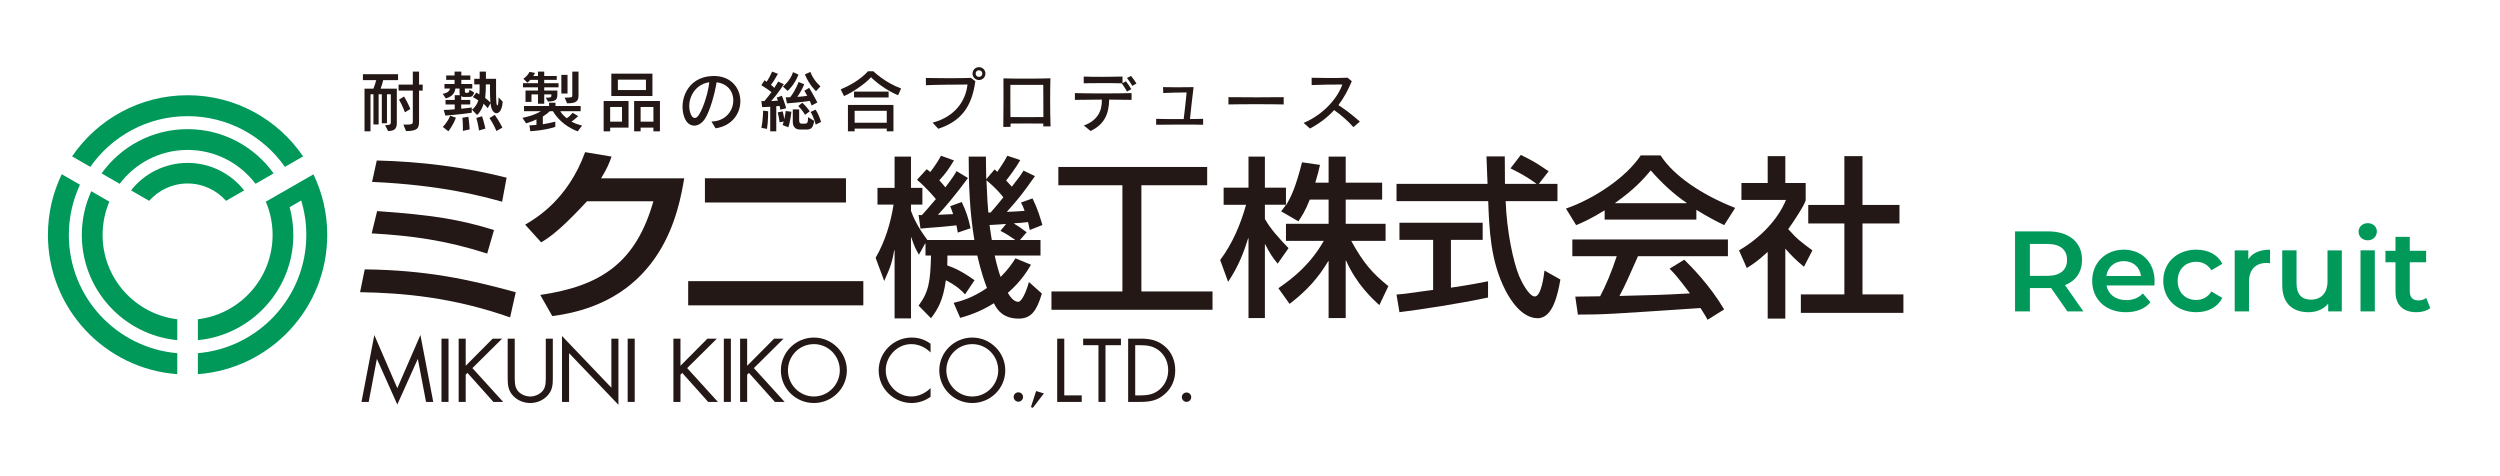 <?xml version="1.0" encoding="UTF-8"?> <svg xmlns="http://www.w3.org/2000/svg" id="_レイヤー_1" data-name="レイヤー_1" viewBox="0 0 350 66.645"><g><g><path d="M52.404,46.904l3.219,7.44,3.235-7.44,1.798,9.364h-1.011l-1.142-5.992h-.023l-2.856,6.36-2.843-6.36h-.025l-1.137,5.992h-1.01l1.797-9.364Z" style="fill: #231815;"></path><path d="M62.792,56.268h-.986v-8.858h.986v8.858Z" style="fill: #231815;"></path><path d="M68.969,47.41h1.329l-4.161,4.123,4.302,4.735h-1.364l-3.631-4.063-.245.247v3.817h-.986v-8.858h.986v3.797l3.771-3.797Z" style="fill: #231815;"></path><path d="M72.062,52.689c0,.654-.023,1.409.386,1.971.39.544,1.141.849,1.789.849.635,0,1.329-.297,1.74-.788.466-.567.433-1.343.433-2.032v-5.279h.985v5.546c0,.964-.069,1.729-.775,2.456-.61.657-1.493,1.011-2.383,1.011-.835,0-1.692-.315-2.293-.903-.776-.741-.869-1.551-.869-2.564v-5.546h.987v5.279Z" style="fill: #231815;"></path><path d="M78.681,47.037l6.91,7.235v-6.862h.989v9.259l-6.91-7.227v6.825h-.988v-9.232Z" style="fill: #231815;"></path><path d="M88.859,56.268h-.985v-8.858h.985v8.858Z" style="fill: #231815;"></path><path d="M99.037,47.41h1.329l-4.162,4.123,4.302,4.735h-1.362l-3.634-4.063-.245.247v3.817h-.988v-8.858h.988v3.797l3.772-3.797Z" style="fill: #231815;"></path><path d="M102.323,56.268h-.988v-8.858h.988v8.858Z" style="fill: #231815;"></path><path d="M108.375,47.41h1.329l-4.162,4.123,4.304,4.735h-1.362l-3.631-4.063-.25.247v3.817h-.987v-8.858h.987v3.797l3.772-3.797Z" style="fill: #231815;"></path><path d="M118.56,51.852c0,2.551-2.091,4.571-4.616,4.571-2.527,0-4.621-2.02-4.621-4.571,0-2.537,2.094-4.594,4.621-4.594,2.524,0,4.616,2.057,4.616,4.594ZM110.312,51.842c0,1.996,1.62,3.667,3.632,3.667,2.009,0,3.63-1.671,3.63-3.667,0-2.011-1.6-3.665-3.63-3.665-2.037,0-3.632,1.654-3.632,3.665Z" style="fill: #231815;"></path><path d="M130.279,49.349c-.704-.727-1.682-1.173-2.702-1.173-1.976,0-3.574,1.715-3.574,3.665,0,1.949,1.608,3.667,3.598,3.667.996,0,1.974-.47,2.678-1.177v1.222c-.765.554-1.704.869-2.647.869-2.502,0-4.618-2.03-4.618-4.548,0-2.537,2.08-4.617,4.618-4.617.987,0,1.856.283,2.647.869v1.222Z" style="fill: #231815;"></path><path d="M140.738,51.852c0,2.551-2.093,4.571-4.622,4.571-2.523,0-4.616-2.02-4.616-4.571,0-2.537,2.093-4.594,4.616-4.594,2.53,0,4.622,2.057,4.622,4.594ZM132.487,51.842c0,1.996,1.624,3.667,3.629,3.667,2.012,0,3.636-1.671,3.636-3.667,0-2.011-1.603-3.665-3.636-3.665-2.028,0-3.629,1.654-3.629,3.665Z" style="fill: #231815;"></path><path d="M143.227,55.569c0,.363-.292.668-.654.668-.366,0-.662-.305-.662-.668,0-.353.296-.645.662-.645.362,0,.654.292.654.645Z" style="fill: #231815;"></path><path d="M146.143,55.084l-1.548,2.014-.264-.111.727-2.241,1.085.338Z" style="fill: #231815;"></path><path d="M148.999,55.353h2.442v.915h-3.433v-8.858h.991v7.943Z" style="fill: #231815;"></path><path d="M154.767,56.268h-.983v-7.941h-2.142v-.917h5.29v.917h-2.165v7.941Z" style="fill: #231815;"></path><path d="M157.941,47.41h1.67c1.328,0,2.409.177,3.457,1.067,1.01.872,1.465,2.059,1.465,3.375,0,1.295-.465,2.434-1.443,3.302-1.057.944-2.115,1.114-3.502,1.114h-1.647v-8.858ZM159.646,55.353c1.08,0,1.985-.15,2.795-.915.731-.683,1.105-1.611,1.105-2.597,0-1.013-.384-1.988-1.151-2.655-.812-.719-1.705-.859-2.749-.859h-.717v7.026h.717Z" style="fill: #231815;"></path><path d="M166.773,55.593c0,.365-.288.67-.656.67-.362,0-.658-.305-.658-.67,0-.352.296-.644.658-.644.367,0,.656.292.656.644Z" style="fill: #231815;"></path></g><g><path d="M55.731,11.222h-2.084c-.074.344-.222.807-.361,1.19h2.268v4.814c0,.78-.309,1.114-1.229,1.114l-.409-.818c.503,0,.799-.027.799-.39v-3.931h-.54v4.06h-.722v-4.06h-.445v4.227h-.728v-4.227h-.408v5.186h-.839v-5.975h1.246c.131-.335.309-.828.393-1.19h-1.863v-.837h4.919v.837ZM59.176,12.682h-.508v4.239c0,.945-.094,1.429-1.823,1.429l-.372-.901c1.248,0,1.321-.028,1.321-.503v-4.264h-1.991v-.839h1.991v-1.821h.874v1.821h.508v.839ZM57.448,15.256l-.762.465s-.318-.912-.826-1.776l.705-.436c.539.88.883,1.747.883,1.747Z" style="fill: #231815;"></path><path d="M66.372,12.944c-.14.647-.528.63-.817.63h-.605c-.147,0-.268-.018-.38-.13v.546h1.263v.633h-1.263v.595c.873-.084,1.476-.167,1.476-.167v.733s-1.709.252-3.697.402l-.224-.792c.612-.018,1.069-.045,1.535-.093v-.678h-1.283v-.633h1.283v-.658h.732c-.037-.056-.055-.251-.055-.363v-.574h-.586c-.056.518-.381,1.151-1.347,1.382l-.427-.65c.696-.084,1.001-.455,1.011-.732h-.764v-.633h1.414v-.577h-1.171v-.623h1.171v-.54h.948v.54h1.264v.623h-1.264v.577h1.532v.633h-1.038v.389c0,.177.062.215.296.215.203,0,.297-.011.356-.438l.638.384ZM63.826,16.473c-.351,1.023-1.052,1.906-1.052,1.906l-.788-.616s.65-.592,1.042-1.568l.798.278ZM65.752,18.117l-.949.206s.027-.996-.067-1.841l.837-.138c.13.872.179,1.774.179,1.774ZM70.37,14.224c-.094,2.025-1.347,2.053-1.626.677-.01-.065-.066-.352-.066-.454l-.399.696c-.168-.216-.427-.473-.576-.623-.112.436-.436,1.171-.914,1.579l-.714-.751c.447-.299.79-.902.884-1.302-.374-.251-.762-.457-.762-.457l.493-.63s.193.112.418.26c.055-.521.037-1.014.037-1.404h-.752v-.779h.762v-1.015h.874v1.015h1.42c0,1.253-.018,2.34.046,3.288.038.602.299.773.299-.697l.576.596ZM67.953,18.007l-.892.26s-.119-.912-.371-1.756l.8-.234c.295.873.463,1.729.463,1.729ZM68.658,14.354c-.09-1.014-.062-2.537-.062-2.537h-.577c.01.54-.02,1.255-.094,1.894.234.16.465.392.733.643ZM70.334,17.866l-.831.475s-.379-.948-.974-1.812l.736-.446c.65.893,1.07,1.782,1.07,1.782Z" style="fill: #231815;"></path><path d="M81.486,17.589l-.605.799c-2.016-.743-3.073-2.128-3.465-2.817h-.447c-.288.272-.593.512-.974.745v1.077c.565-.084,1.141-.205,1.746-.361v.731c-1.616.531-3.502.606-3.502.606l-.122-.818s.399-.008.986-.066v-.77c-.642.318-1.451.556-1.451.556l-.511-.778s1.486-.244,2.584-.922h-2.361v-.734h3.504v-.455h.9v.455h3.524v.734h-2.856c.16.272.513.696.912.983.269-.147.539-.454.826-.76l.773.465c-.327.286-.65.595-.948.761.372.224.93.418,1.487.568ZM78.196,12.227h-2.005v.445h1.84v.567c0,.744-.271.948-1.301.977l-.325-.54c.696,0,.79-.01.79-.371v-.094h-1.004v1.311h-.874v-1.311h-.912v1.049h-.836v-1.588h1.748v-.445h-2.099v-.577h2.099v-.473h-1.07c-.186.221-.409.399-.409.399l-.567-.559s.595-.352.856-.957l.77.156c-.066.15-.158.318-.241.422h.661v-.616h.874v.616h1.756v.539h-1.756v.473h2.005v.577ZM79.454,13.099h-.866v-2.62h.866v2.62ZM80.993,13.36c0,.817-.342,1.105-1.598,1.105l-.351-.8c1.019,0,1.077-.037,1.077-.305v-3.338h.872v3.338Z" style="fill: #231815;"></path><path d="M87.996,17.866h-2.574v.522h-.912v-4.247h3.486v3.725ZM87.084,17.032v-2.056h-1.662v2.056h1.662ZM91.34,13.444h-5.753v-3.133h5.753v3.133ZM90.431,12.606v-1.457h-3.93v1.457h3.93ZM92.391,18.388h-.912v-.522h-1.793v.522h-.908v-4.247h3.613v4.247ZM91.479,17.032v-2.056h-1.793v2.056h1.793Z" style="fill: #231815;"></path><path d="M100.323,11.521c-.253,1.625-.96,4.116-1.647,5.138-.864,1.274-2.325,1.292-2.881-.269-.798-2.221.352-5.633,3.959-5.75,4.989-.17,5.251,6.632.427,7.321l-.577-.948c3.682-.066,4.184-5.083.719-5.491ZM99.307,11.511c-2.286.315-3.289,2.77-2.6,4.47.26.65.723.734,1.123.121.643-.985,1.293-3.038,1.476-4.59Z" style="fill: #231815;"></path><path d="M110.07,15.153l-.826.205s-.036-.269-.102-.53c-.11.018-.315.037-.464.044v3.516h-.845v-3.439c-.503.038-1.126.047-1.126.047l-.122-.845s.234.018.417.009c.318-.354.745-.893,1.006-1.264-.315-.252-.894-.65-1.423-.967l.457-.697c.09.065.215.159.287.224.251-.371.539-.901.772-1.432l.808.306c-.335.625-.668,1.154-.976,1.544.13.1.361.334.465.428.323-.475.546-.884.546-.884l.79.374s-.762,1.244-1.774,2.361c.306-.01.612-.029.948-.066-.058-.175-.112-.297-.178-.419l.736-.259c.39.939.601,1.747.601,1.747ZM107.543,15.579s.011,1.433-.165,2.466l-.779-.141c.23-1.199.239-2.416.239-2.416l.705.091ZM110.797,15.646s-.137,1.338-.437,2.175l-.798-.316c.028-.066.13-.372.158-.493l-.577.112s-.074-.661-.262-1.385l.691-.149c.13.408.175.847.231,1.114.139-.603.196-1.161.196-1.161l.798.103ZM111.783,10.441c-.531,1.441-1.514,2.287-1.514,2.287l-.65-.605s1.049-.845,1.403-2.024l.762.342ZM114.431,14.345l-.798.427c-.094-.24-.158-.41-.26-.642-.391.065-1.813.241-3.198.343l-.175-.845c.224,0,.436-.008.633-.017.808-1.052,1.169-2.139,1.169-2.139l.79.328s-.373.938-.966,1.765c.427-.027,1.058-.093,1.382-.149-.203-.4-.399-.717-.399-.717l.678-.399s.661,1.095,1.143,2.044ZM113.983,16.921c-.158,1.133-.556,1.217-1.169,1.217h-.781c-.752,0-1.041-.456-1.041-1.098v-1.728h.892v1.495c0,.363.074.509.4.509h.26c.455,0,.584-.034.584-.91l.854.513ZM113.364,15.579l-.65.496s-.419-.724-.958-1.229l.567-.464c.643.584,1.042,1.197,1.042,1.197ZM114.868,12.085l-.623.681s-.93-.811-1.561-2.35l.77-.346c.448,1.235,1.414,2.015,1.414,2.015ZM114.952,17.068l-.753.371s-.241-1.001-.714-1.766l.696-.323c.503.769.771,1.718.771,1.718Z" style="fill: #231815;"></path><path d="M126.153,12.385l-.419.948c-1.7-.689-3.25-1.954-3.798-2.528-.382.512-2.103,1.906-3.775,2.648l-.465-.94c2.686-1.113,3.811-2.533,3.811-2.533h.77s1.588,1.578,3.875,2.406ZM125.083,18.388h-.938v-.381h-4.496v.381h-.939v-3.698h6.373v3.698ZM124.406,13.648h-4.842v-.826h4.842v.826ZM124.145,17.18v-1.664h-4.496v1.664h4.496Z" style="fill: #231815;"></path><path d="M136.546,11.371c-.485,3.606-2.016,5.613-5.187,6.655l-.798-.855c3.094-.809,4.637-3.011,4.889-5.336-1.395,0-4.48.029-5.819.094l-.01-1.013c1.979.046,4.537.046,6.319-.01l.606.465ZM137.958,10.302c0,.502-.4.902-.9.902-.503,0-.903-.4-.903-.902,0-.502.4-.901.903-.901.499,0,.9.399.9.901ZM137.521,10.302c0-.288-.213-.464-.462-.464-.29,0-.468.213-.468.464,0,.288.215.464.468.464.287,0,.462-.212.462-.464Z" style="fill: #231815;"></path><path d="M147.078,17.698h-1.021c0-.119.009-.259.009-.398-1.079-.018-3.244-.018-4.59,0,0,.139.008.288.008.454l-1.022.02c.028-2.324.044-5.445.018-6.802,1.655.056,5.067.046,6.579-.01-.044,1.542-.062,4.505.02,6.736ZM146.074,16.389c.01-1.802-.018-3.522-.018-4.508h-4.601c-.01.976-.01,2.658.009,4.508,1.283.01,3.484.018,4.609,0Z" style="fill: #231815;"></path><path d="M158.418,13.983c-.762-.018-1.903-.028-3.13-.038-.056,2.053-.67,3.458-2.605,4.396l-.938-.77c1.915-.708,2.564-2.056,2.511-3.626-1.461.01-2.902.02-3.773.038v-.949c1.812.065,5.947.056,7.936,0v.949ZM158.383,12.477l-.597.344c-.203-.374-.463-.783-.723-1.133l.037-.02c-1.47-.046-4.072-.036-5.381-.01v-.938c1.3.056,3.968.046,5.434,0v.92l.476-.262c.268.348.539.727.753,1.099ZM159.106,11.696l-.585.325c-.205-.363-.456-.743-.744-1.105l.565-.288c.282.334.54.706.764,1.069Z" style="fill: #231815;"></path><path d="M168.44,17.467c-1.451-.046-4.869-.028-6.58,0v-.827c.929.027,2.443.038,3.856.027.13-1.049.335-2.795.41-3.723-.987-.01-2.484.043-3.272.081l-.028-.827c1.133.029,2.685.029,4.274,0-.185,1.495-.399,3.392-.503,4.468.737-.008,1.386-.018,1.842-.027v.827Z" style="fill: #231815;"></path><path d="M179.716,14.623c-1.635-.046-6.031-.046-7.734,0v-1.021c1.414.036,6.525.027,7.734,0v1.021Z" style="fill: #231815;"></path><path d="M190.377,17.021l-.9.78c-.745-.863-1.756-1.718-2.696-2.389-.856.949-1.943,1.803-3.382,2.585l-.892-.792c2.696-1.114,4.757-3.429,5.415-5.372-1.166-.009-3.009.02-4.292.075v-1.022c1.329.036,3.615.066,5.019-.01l.605.493c-.512,1.207-1.095,2.323-1.877,3.347.955.612,2.015,1.422,3,2.303Z" style="fill: #231815;"></path></g><g><path d="M71.414,44.437c-7.964-2.804-14.916-3.429-21.005-3.531l.652-3.193c8.505.102,14.453,1.352,21.141,3.204l-.788,3.519ZM68.206,35.5c-5.842-1.878-10.572-2.503-16.17-2.828l.762-3.118c7.664.526,11.633,1.178,16.362,2.653l-.954,3.293ZM70.298,28.241c-2.554-.699-8.314-2.327-18.209-2.776l.657-2.995c6.14.147,12.254.901,18.178,2.403l-.626,3.368Z" style="fill: #231815;"></path><path d="M95.79,24.968c-.75,4.34-2.869,17.295-18.468,19.284l-1.685-2.96c8.423-1.239,13.381-4.442,15.836-13.119h-9.287c-2.897,3.125-4.795,4.828-6.424,5.757l-2.239-2.479c1.549-.902,5.989-3.537,8.393-10.149l3.702.62c-.31.878-.567,1.573-1.471,3.047h11.643Z" style="fill: #231815;"></path><path d="M120.866,39.36v3.39h-24.521v-3.39h24.521ZM118.435,24.958v3.392h-19.746v-3.392h19.746Z" style="fill: #231815;"></path><path d="M135.102,41.215c-.409-.46-1.083-1.16-2.681-1.982-.387,2.781-1.088,4.015-2.078,5.317l-1.741-1.762c1.451-1.958,1.644-3.385,1.741-7.012h-.774v-1.692h-.05l-.869,1.572c-.386-.677-.653-1.136-1.065-2.419h-.048v11.338h-2.296v-9.547h-.05c-.264,1.475-.459,2.272-1.403,4.303l-1.204-3.238c1.326-2.3,2.104-4.838,2.513-7.447h-2.251v-2.345h2.395v-4.374h2.296v4.374h1.596v2.345h-1.596v.87c.241.676.797,2.079,2.298,4.083h6.575c-.653-3.866-.797-7.783-.797-11.673h2.415c0,1.157.025,2.029.051,3.164l1.161-1.377c.144.145.264.243.384.34.318-.459.991-1.452,1.403-2.249l1.813.605c-.626,1.112-1.692,2.513-1.983,2.854.412.432.605.65.8.87,1.062-1.356,1.183-1.523,1.639-2.25l1.598.773c-1.861,2.635-2.246,3.095-3.94,5.004.748-.023,1.739-.072,2.489-.143-.194-.556-.264-.727-.508-1.161l1.619-.582c.706,1.428,1.115,2.805,1.38,3.728l-1.765.697c-.121-.603-.144-.697-.243-1.11-.457.07-1.448.144-1.955.166v.05c.578.338.703.436,1.764,1.208l-.944,1.088h2.879v2.176h-6.408c.266,1.305.653,2.563.826,2.998,1.109-1.114,1.641-1.932,2.076-2.61l2.175.894c-.483.821-1.352,2.296-3.242,3.94.244.409.78,1.255,1.453,1.255.484,0,1.11-1.352,1.499-2.777l1.812,1.616c-.697,2.345-1.448,3.509-3.236,3.509-2.081,0-2.974-1.088-3.48-2.152-2.034,1.278-3.654,1.738-4.716,2.053l-.92-2.105c.969-.24,2.538-.628,4.665-2.077-.29-.773-.845-2.295-1.353-4.545h-4.184c0,.579,0,.893-.025,1.379.874.292,2.129.846,3.823,2.078l-1.333,1.982ZM128.602,30.096c.142,0,.313.024.459.024.385-.436.797-.87,1.96-2.249-.218-.267-1.283-1.547-2.638-2.705l1.354-1.476c.193.145.363.266.508.387.607-.8,1.062-1.476,1.497-2.273l1.814.652c-.75,1.234-1.182,1.861-2.053,2.781.193.219.456.485.844.991,1.016-1.333,1.235-1.694,1.574-2.273l1.595.967c-1.669,2.272-3.359,4.279-4.208,5.151.292-.028,1.865-.074,2.128-.097-.146-.46-.217-.656-.41-1.11l1.619-.583c.653,1.401.894,2.128,1.235,3.673l-1.791.605c-.069-.481-.119-.65-.191-1.015-.75.097-1.72.17-2.179.22-1.666.117-2.296.191-2.85.24l-.267-1.91ZM138.682,29.759c.414-.438,1.187-1.404,1.788-2.131-.964-1.23-1.836-1.934-2.367-2.391.097,2.391.193,3.89.264,4.522h.315ZM140.857,31.353c-.361.023-1.954.147-2.32.147.072.527.17,1.253.315,2.099h3.238v-.047c-.873-.581-1.136-.774-2.032-1.234l.798-.966Z" style="fill: #231815;"></path><path d="M148.167,23.375h20.838v2.561h-9.211v14.868h9.959v2.565h-22.55v-2.565h9.933v-14.868h-8.968v-2.561Z" style="fill: #231815;"></path><path d="M183.369,27.943c-.625,1.596-1.133,2.347-1.592,3.044l-2.419-1.4c.29-.365.413-.531.677-.92h-2.95v1.983c.752,1.354,2.007,2.756,3.311,4.087l-1.522,2.173c-.724-.845-1.21-1.641-1.741-2.706h-.048v10.324h-2.295v-11.17h-.048c-.581,1.863-1.309,3.869-2.805,6.096l-1.113-3.049c1.718-2.295,2.854-4.98,3.627-7.737h-3.142v-2.391h3.481v-4.35h2.295v4.35h2.95v2.391h.048c.65-1.085,1.304-2.391,2.201-5.946l2.516.362c-.145.681-.34,1.428-.656,2.489h1.861v-3.646h2.395v3.646h5.102v2.371h-5.102v3.385h5.583v2.394h-4.808c1.69,3.095,2.996,4.569,5.196,6.334l-1.259,2.659c-.916-.821-3.19-2.902-4.663-6.236h-.049v8.05h-2.395v-7.979h-.047c-1.424,2.394-2.998,4.133-5.416,5.994l-1.57-2.198c2.176-1.476,4.543-3.435,6.359-6.624h-5.295v-2.394h5.97v-3.385h-2.636Z" style="fill: #231815;"></path><path d="M215.434,25.743h2.611v2.419h-7.251c.144,4.182,1.063,8.507,1.887,10.492.287.677,1.352,2.851,2.198,2.851.869,0,1.254-2.777,1.349-3.625l2.228,1.258c-.338,1.861-.994,5.412-3.169,5.412-2.345,0-3.939-2.78-4.52-3.89-2.101-4.085-2.27-8.534-2.417-12.498h-12.837v-2.419h12.743c-.051-1.278-.125-3.456-.15-3.843h2.564c0,1.234,0,2.128.025,3.843h4.376v-.048c-1.331-.968-2.391-1.522-3.601-2.124l1.448-1.885c1.91.966,1.959.991,3.892,2.293l-1.377,1.765ZM195.513,41.238c.606-.046.87-.094,1.211-.118.577-.098,3.284-.437,3.914-.534v-7.009h-4.715v-2.394h11.652v2.394h-4.444v6.698c2.775-.414,4.251-.703,5.196-.897v2.274c-3.918.846-9.503,1.692-12.404,2.053l-.41-2.467Z" style="fill: #231815;"></path><path d="M224.649,29.443c-1.835,1.136-2.946,1.645-3.989,2.078l-1.423-2.32c3.894-1.356,8.412-4.329,10.464-7.445h2.78c1.789,2.803,5.73,5.514,10.444,7.35l-1.541,2.415c-1.018-.506-2.418-1.207-3.894-2.15v1.376h-12.84v-1.305ZM239.061,44.768c-.295-.557-.367-.65-.991-1.642-12.672.846-13.49.917-17.167.917l-.363-2.516c.511,0,2.32-.023,3.481-.046.75-1.427,1.619-3.432,2.32-5.609h-6.213v-2.344h21.781v2.344h-12.592c-1.188,2.682-1.842,4.183-2.591,5.561,4.982-.121,6.139-.146,9.864-.361-1.592-2.129-2.152-2.758-2.852-3.458l2.057-1.259c1.034,1.018,3.598,3.604,5.587,6.964l-2.321,1.448ZM236.131,28.452v-.048c-1.863-1.258-3.529-2.831-5.025-4.546-.969,1.161-2.273,2.636-4.979,4.546v.048h10.004Z" style="fill: #231815;"></path><path d="M249.944,44.602h-2.467v-9.333c-1.377,1.281-2.322,1.885-2.925,2.25l-1.09-2.466c3.12-1.817,5.491-4.423,6.576-7.062h-6.237v-2.37h3.676v-3.767h2.467v3.767h2.852v2.37c0,.508-1.938,3.41-2.443,4.087,1.234,1.399,1.809,1.813,3.385,2.974l-1.184,2.294c-1.115-.917-1.764-1.572-2.61-2.537v9.792ZM258.21,21.855h2.539v6.838h5.176v2.588h-5.176v9.934h5.728v2.587h-14.357v-2.587h6.091v-9.934h-5.055v-2.588h5.055v-6.838Z" style="fill: #231815;"></path></g><g><path d="M31.644,28.117l2.538-1.462c-1.847-2.343-4.703-3.85-7.92-3.85-3.213,0-6.073,1.507-7.918,3.85l2.539,1.462c1.316-1.487,3.235-2.428,5.379-2.428,2.145,0,4.062.941,5.382,2.428Z" style="fill: #00995a;"></path><path d="M43.884,24.406l-6.687,3.837.111.216c.546,1.368.856,2.861.856,4.428,0,6.085-4.567,11.097-10.459,11.809v2.926c7.501-.725,13.363-7.045,13.363-14.735,0-1.345-.178-2.647-.516-3.884l1.617-.933c.464,1.525.715,3.141.715,4.816,0,8.699-6.673,15.829-15.18,16.559v2.937c10.125-.741,18.11-9.183,18.11-19.496,0-3.038-.691-5.914-1.931-8.481Z" style="fill: #00995a;"></path><path d="M26.263,16.262c5.636,0,10.614,2.808,13.622,7.1l2.549-1.469c-3.522-5.166-9.445-8.561-16.171-8.561-6.721,0-12.651,3.395-16.17,8.558l2.548,1.471c3.01-4.292,7.986-7.1,13.622-7.1Z" style="fill: #00995a;"></path><path d="M9.639,32.887c0-2.512.56-4.889,1.558-7.027l-2.549-1.471c-1.243,2.572-1.939,5.45-1.939,8.498,0,10.313,7.985,18.757,18.11,19.496v-2.937c-8.505-.729-15.18-7.859-15.18-16.559Z" style="fill: #00995a;"></path><path d="M14.363,32.887c0-1.65.337-3.223.945-4.654l-2.531-1.461c-.846,1.865-1.324,3.934-1.324,6.115,0,7.69,5.866,14.015,13.366,14.735v-2.926c-5.891-.713-10.456-5.725-10.456-11.809Z" style="fill: #00995a;"></path><path d="M26.263,18.079c-4.963,0-9.356,2.444-12.041,6.195l2.532,1.46c2.17-2.88,5.621-4.745,9.508-4.745s7.338,1.865,9.511,4.745l2.531-1.46c-2.686-3.751-7.078-6.195-12.042-6.195Z" style="fill: #00995a;"></path></g></g><g><path d="M289.437,43.598l-2.289-3.281c-.145.016-.288.016-.433.016h-2.529v3.265h-2.08v-11.205h4.609c2.945,0,4.771,1.505,4.771,3.986,0,1.696-.864,2.945-2.386,3.537l2.577,3.682h-2.24ZM286.619,34.154h-2.434v4.466h2.434c1.824,0,2.769-.833,2.769-2.241,0-1.409-.944-2.225-2.769-2.225Z" style="fill: #00995a;"></path><path d="M301.612,39.965h-6.706c.24,1.249,1.28,2.049,2.769,2.049.961,0,1.713-.304,2.321-.929l1.072,1.232c-.769.913-1.969,1.393-3.441,1.393-2.865,0-4.722-1.84-4.722-4.386,0-2.545,1.873-4.37,4.418-4.37,2.497,0,4.321,1.745,4.321,4.418,0,.16-.016.4-.032.592ZM294.89,38.636h4.851c-.16-1.232-1.104-2.081-2.417-2.081-1.297,0-2.241.833-2.434,2.081Z" style="fill: #00995a;"></path><path d="M302.857,39.324c0-2.561,1.921-4.37,4.626-4.37,1.664,0,2.993.688,3.649,1.985l-1.537.896c-.512-.816-1.28-1.185-2.129-1.185-1.473,0-2.593,1.024-2.593,2.673,0,1.665,1.12,2.673,2.593,2.673.849,0,1.617-.368,2.129-1.185l1.537.896c-.656,1.28-1.985,2-3.649,2-2.705,0-4.626-1.825-4.626-4.386Z" style="fill: #00995a;"></path><path d="M317.804,34.955v1.905c-.177-.032-.32-.048-.465-.048-1.521,0-2.48.896-2.48,2.641v4.146h-2.001v-8.547h1.905v1.249c.576-.896,1.616-1.345,3.041-1.345Z" style="fill: #00995a;"></path><path d="M327.853,35.051v8.547h-1.905v-1.088c-.64.784-1.648,1.2-2.753,1.2-2.192,0-3.682-1.2-3.682-3.777v-4.882h2.001v4.61c0,1.553.736,2.289,2.001,2.289,1.393,0,2.337-.865,2.337-2.577v-4.322h2.001Z" style="fill: #00995a;"></path><path d="M330.2,32.441c0-.672.545-1.2,1.281-1.2s1.28.496,1.28,1.152c0,.704-.528,1.249-1.28,1.249-.736,0-1.281-.528-1.281-1.201ZM330.473,35.051h2.001v8.547h-2.001v-8.547Z" style="fill: #00995a;"></path><path d="M340.234,43.134c-.479.384-1.2.576-1.92.576-1.873,0-2.945-.992-2.945-2.881v-4.114h-1.409v-1.601h1.409v-1.953h2v1.953h2.289v1.601h-2.289v4.066c0,.832.417,1.28,1.185,1.28.417,0,.816-.112,1.121-.352l.56,1.424Z" style="fill: #00995a;"></path></g></svg> 